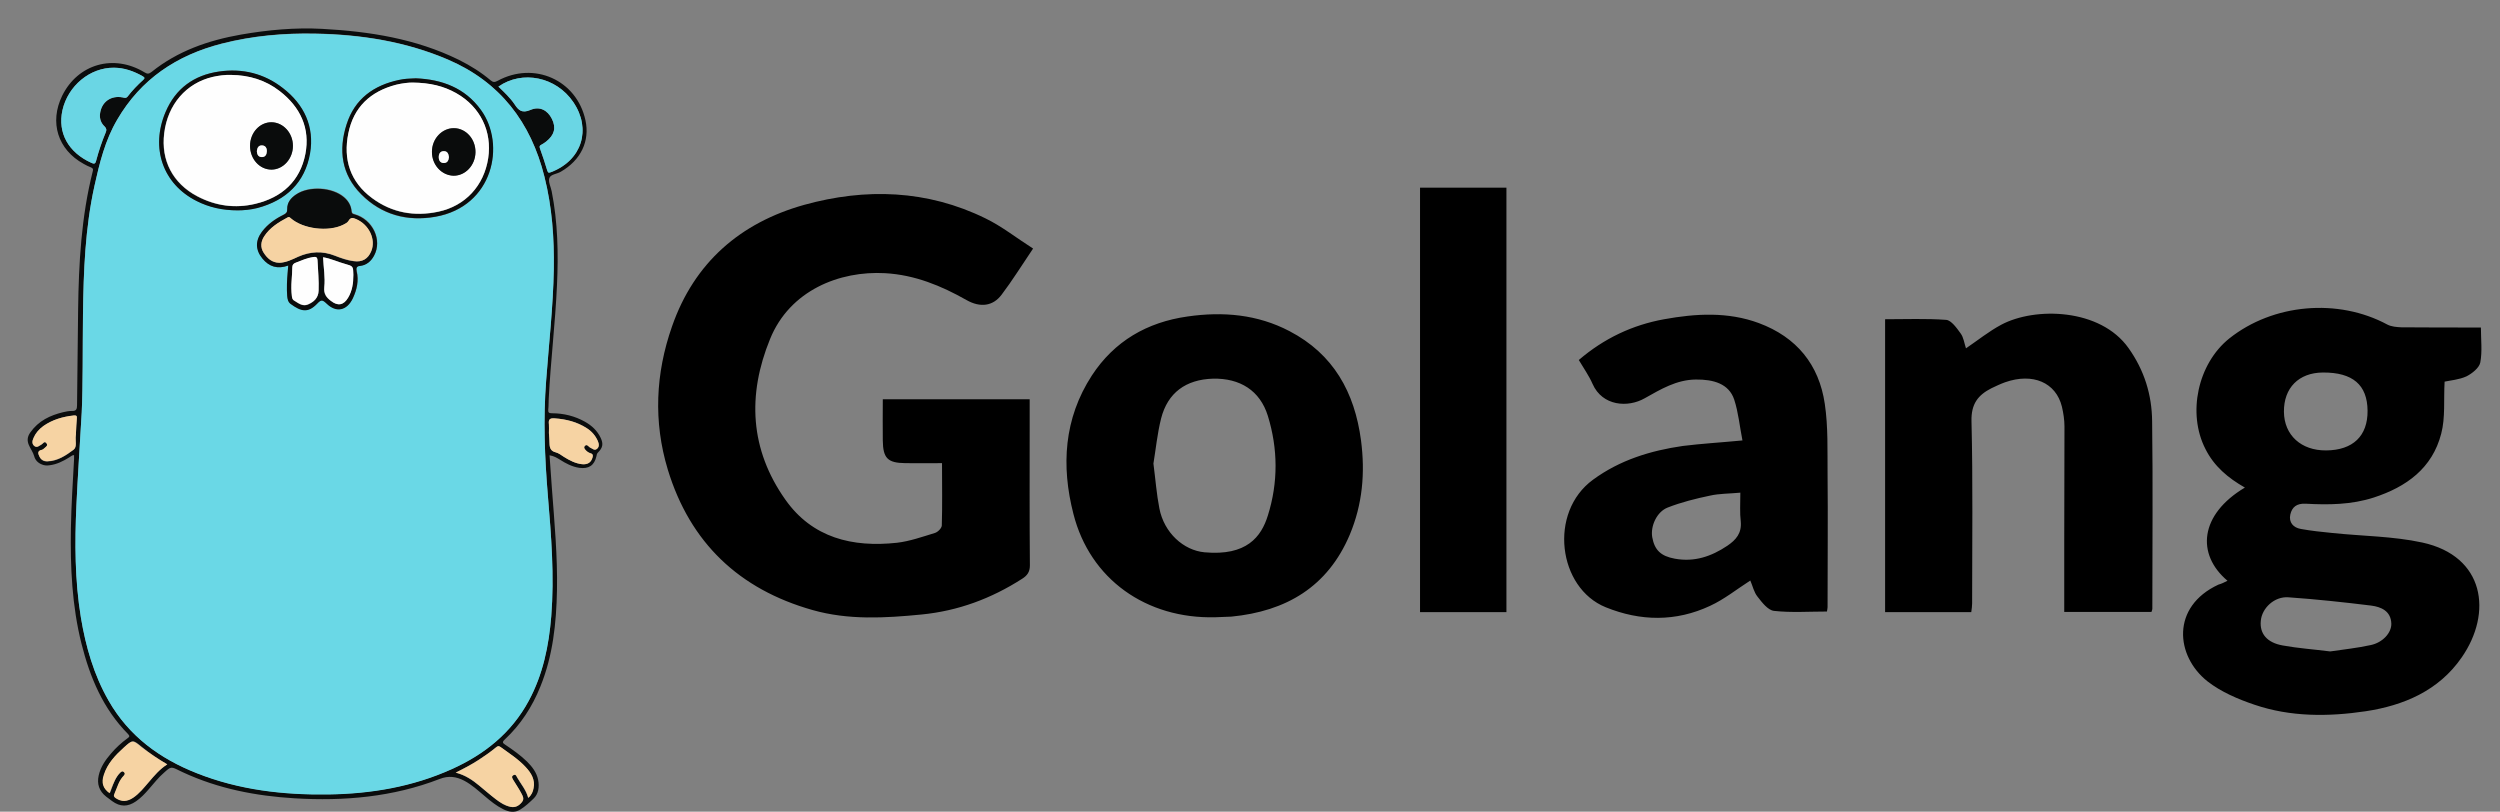 <svg width="154" height="50" viewBox="0 0 154 50" fill="none" xmlns="http://www.w3.org/2000/svg">
<rect x="0" y="0" width="154" height="50" fill="#808080" stroke="none"/>
<g clip-path="url(#clip0_49_339)">
<path d="M33.852 28.046C33.904 28.726 33.944 29.406 33.996 30.073C34.153 32.165 34.349 34.257 34.31 36.362C34.27 38.389 34.061 40.389 33.29 42.285C32.793 43.528 32.074 44.639 31.093 45.554C30.91 45.724 30.975 45.776 31.132 45.881C31.603 46.195 32.061 46.522 32.466 46.914C32.78 47.228 33.054 47.581 33.146 48.025C33.237 48.47 33.172 48.914 32.858 49.202C32.61 49.438 32.348 49.686 32.048 49.869C31.695 50.091 31.328 50.013 30.988 49.843C30.57 49.634 30.217 49.346 29.864 49.045C29.459 48.705 29.066 48.339 28.596 48.091C28.112 47.842 27.641 47.764 27.079 47.986C24.202 49.098 21.195 49.359 18.148 49.176C15.769 49.032 13.454 48.588 11.284 47.581C11.206 47.542 11.127 47.502 11.036 47.463C10.539 47.215 10.526 47.215 10.107 47.594C9.754 47.895 9.48 48.261 9.166 48.614C8.93 48.888 8.682 49.15 8.381 49.359C7.871 49.712 7.401 49.712 6.904 49.346C6.786 49.255 6.655 49.163 6.538 49.071C6.106 48.731 5.962 48.287 6.08 47.764C6.198 47.241 6.498 46.809 6.838 46.417C7.139 46.064 7.479 45.75 7.858 45.476C7.963 45.397 8.015 45.358 7.897 45.227C6.355 43.671 5.544 41.736 5.021 39.657C4.433 37.317 4.328 34.937 4.367 32.544C4.393 31.119 4.485 29.694 4.563 28.269V28.033C4.433 28.033 4.354 28.125 4.263 28.177C3.883 28.412 3.491 28.609 3.047 28.661C2.877 28.687 2.72 28.674 2.576 28.609C2.34 28.517 2.171 28.347 2.105 28.099C1.974 27.615 1.438 27.236 1.87 26.634C2.38 25.915 3.086 25.588 3.883 25.392C4.053 25.353 4.236 25.314 4.419 25.314C4.694 25.327 4.746 25.209 4.746 24.961C4.759 22.999 4.799 21.025 4.812 19.064C4.851 16.2 5.008 13.35 5.714 10.552C5.753 10.421 5.727 10.355 5.583 10.303C5.439 10.251 5.295 10.172 5.152 10.094C3.556 9.218 3.033 7.531 3.831 5.897C4.799 3.935 7.008 3.308 8.904 4.458C9.074 4.563 9.166 4.563 9.336 4.432C10.944 3.138 12.84 2.484 14.841 2.131C16.501 1.843 18.175 1.687 19.848 1.778C22.751 1.935 25.614 2.38 28.269 3.687C28.975 4.04 29.629 4.445 30.23 4.955C30.374 5.073 30.479 5.073 30.648 4.981C32.898 3.752 35.526 4.929 36.062 7.4C36.349 8.695 35.774 9.872 34.545 10.578C34.31 10.722 33.917 10.735 33.839 10.97C33.761 11.205 33.93 11.506 33.983 11.781C34.362 13.69 34.401 15.625 34.31 17.573C34.205 19.927 33.917 22.254 33.8 24.595C33.787 24.804 33.8 25.013 33.773 25.222C33.761 25.405 33.8 25.457 33.996 25.457C34.715 25.457 35.408 25.627 36.036 25.98C36.454 26.216 36.794 26.53 37.003 26.974C37.173 27.34 37.134 27.576 36.846 27.863C36.768 27.942 36.755 28.007 36.742 28.099C36.611 28.674 36.271 28.896 35.682 28.818C35.238 28.752 34.846 28.543 34.48 28.308C34.323 28.216 34.127 28.086 33.852 28.046ZM5.034 25.405C4.903 27.667 4.786 29.393 4.707 31.119C4.603 33.433 4.616 35.735 4.982 38.023C5.282 39.827 5.779 41.566 6.695 43.161C7.937 45.332 9.833 46.718 12.121 47.62C14.723 48.653 17.456 48.967 20.241 48.928C22.869 48.888 25.418 48.457 27.824 47.372C29.838 46.456 31.512 45.136 32.571 43.161C33.447 41.54 33.8 39.775 33.957 37.957C34.153 35.46 33.957 32.976 33.747 30.505C33.551 28.151 33.46 25.797 33.643 23.431C33.813 21.143 34.074 18.867 34.114 16.579C34.153 14.657 34.009 12.748 33.538 10.879C32.701 7.531 30.805 5.047 27.589 3.661C24.987 2.549 22.228 2.118 19.43 2.066C17.495 2.026 15.56 2.196 13.664 2.68C10.892 3.399 8.682 4.864 7.218 7.374C6.485 8.643 6.132 10.042 5.819 11.454C5.243 14.056 5.139 16.71 5.112 19.351C5.086 21.561 5.112 23.758 5.034 25.405ZM7.021 4.171C5.544 4.158 4.184 5.282 3.844 6.799C3.543 8.185 4.21 9.388 5.622 10.029C5.792 10.107 5.871 10.107 5.923 9.898C6.08 9.309 6.276 8.721 6.511 8.159C6.577 8.015 6.564 7.91 6.446 7.793C6.237 7.583 6.132 7.335 6.158 7.034C6.224 6.302 6.812 5.858 7.558 6.001C7.675 6.028 7.767 6.067 7.871 5.936C8.146 5.57 8.473 5.23 8.813 4.929C8.93 4.825 8.917 4.772 8.787 4.694C8.237 4.393 7.662 4.184 7.021 4.171ZM30.701 5.335C31.054 5.674 31.42 6.014 31.695 6.42C31.943 6.799 32.165 6.982 32.675 6.773C33.251 6.524 33.734 6.799 33.996 7.322C34.27 7.871 34.153 8.316 33.643 8.721C33.551 8.799 33.447 8.865 33.342 8.917C33.224 8.969 33.224 9.035 33.264 9.153C33.42 9.597 33.577 10.042 33.708 10.499C33.761 10.656 33.813 10.643 33.944 10.604C35.839 9.885 36.454 7.976 35.316 6.289C34.257 4.733 32.178 4.302 30.701 5.335ZM28.073 47.594C28.648 47.751 29.093 48.052 29.511 48.392C29.851 48.666 30.191 48.967 30.531 49.228C30.805 49.438 31.08 49.634 31.433 49.699C31.734 49.764 31.956 49.647 32.139 49.411C32.322 49.202 32.191 49.006 32.087 48.836C31.943 48.562 31.76 48.313 31.603 48.038C31.551 47.947 31.472 47.829 31.616 47.751C31.76 47.659 31.799 47.79 31.852 47.895C32.074 48.3 32.401 48.653 32.531 49.15C32.741 48.967 32.819 48.771 32.858 48.548C32.963 48.012 32.714 47.62 32.374 47.254C31.917 46.757 31.355 46.404 30.819 46.012C30.701 45.92 30.622 45.986 30.531 46.051C30.191 46.339 29.825 46.587 29.459 46.822C29.04 47.097 28.583 47.332 28.073 47.594ZM10.303 47.084C9.741 46.757 9.218 46.404 8.747 46.012C8.185 45.554 8.185 45.541 7.649 46.038C7.126 46.509 6.642 47.019 6.42 47.712C6.263 48.209 6.368 48.562 6.773 48.849C6.812 48.758 6.851 48.666 6.878 48.575C7.008 48.221 7.139 47.855 7.427 47.581C7.492 47.516 7.571 47.463 7.662 47.555C7.728 47.633 7.714 47.699 7.649 47.764C7.348 48.078 7.244 48.496 7.074 48.875C7.008 49.019 7.035 49.084 7.165 49.163C7.492 49.372 7.845 49.372 8.211 49.137C8.604 48.875 8.878 48.509 9.192 48.156C9.506 47.777 9.833 47.385 10.303 47.084ZM33.813 26.673C33.826 26.87 33.852 27.118 33.852 27.366C33.865 27.628 33.957 27.798 34.231 27.863C34.414 27.902 34.571 28.033 34.728 28.138C35.081 28.36 35.447 28.543 35.866 28.596C36.193 28.622 36.402 28.491 36.493 28.203C36.532 28.059 36.545 27.955 36.362 27.916C36.232 27.889 36.127 27.798 36.049 27.693C35.983 27.615 35.944 27.536 36.036 27.458C36.114 27.38 36.179 27.419 36.245 27.484C36.284 27.523 36.31 27.563 36.362 27.576C36.493 27.628 36.611 27.785 36.768 27.654C36.938 27.523 36.898 27.353 36.833 27.183C36.689 26.843 36.454 26.569 36.14 26.373C35.552 25.98 34.885 25.823 34.179 25.771C33.865 25.745 33.773 25.837 33.813 26.137C33.826 26.294 33.813 26.464 33.813 26.673ZM4.681 26.634C4.694 26.36 4.707 26.072 4.733 25.797C4.746 25.654 4.733 25.575 4.55 25.601C3.87 25.667 3.23 25.85 2.667 26.255C2.406 26.438 2.184 26.686 2.066 26.987C1.987 27.157 1.948 27.34 2.118 27.484C2.288 27.615 2.419 27.458 2.55 27.393C2.654 27.34 2.733 27.144 2.863 27.314C2.981 27.471 2.798 27.549 2.707 27.641C2.667 27.68 2.628 27.706 2.576 27.72C2.288 27.785 2.34 27.955 2.432 28.138C2.537 28.334 2.694 28.439 2.916 28.425C3.556 28.412 4.066 28.059 4.537 27.706C4.759 27.536 4.629 27.144 4.668 26.857C4.681 26.778 4.681 26.7 4.681 26.634Z" fill="#0A0C0C"/>
<path d="M5.034 25.405C5.112 23.758 5.086 21.548 5.112 19.351C5.152 16.697 5.243 14.056 5.819 11.454C6.132 10.041 6.472 8.629 7.218 7.374C8.682 4.864 10.892 3.399 13.664 2.693C15.56 2.209 17.482 2.039 19.43 2.079C22.241 2.131 24.987 2.562 27.589 3.674C30.805 5.047 32.701 7.531 33.538 10.891C34.009 12.761 34.14 14.67 34.114 16.592C34.074 18.881 33.813 21.156 33.643 23.444C33.46 25.81 33.551 28.164 33.747 30.517C33.957 33.002 34.153 35.486 33.957 37.97C33.813 39.788 33.447 41.553 32.571 43.174C31.498 45.162 29.838 46.482 27.824 47.385C25.418 48.47 22.869 48.901 20.241 48.941C17.456 48.98 14.723 48.666 12.121 47.633C9.833 46.731 7.937 45.345 6.695 43.174C5.779 41.579 5.282 39.84 4.982 38.036C4.603 35.748 4.603 33.433 4.707 31.132C4.786 29.406 4.903 27.68 5.034 25.405ZM17.756 16.357C17.743 16.514 17.73 16.645 17.73 16.775C17.691 17.259 17.665 17.73 17.704 18.214C17.717 18.397 17.756 18.58 17.913 18.697C18.554 19.168 18.985 19.273 19.548 18.684C19.796 18.423 19.888 18.436 20.123 18.671C20.724 19.247 21.378 19.116 21.744 18.357C21.993 17.821 22.123 17.272 21.98 16.671C21.953 16.54 21.94 16.383 22.189 16.357C22.594 16.318 22.869 16.082 23.052 15.729C23.575 14.775 22.973 13.493 21.849 13.18C21.731 13.14 21.679 13.114 21.666 12.983C21.627 12.643 21.47 12.356 21.208 12.134C20.489 11.506 19.038 11.414 18.24 11.964C17.926 12.173 17.704 12.46 17.704 12.853C17.704 13.049 17.639 13.127 17.482 13.206C16.972 13.467 16.501 13.794 16.148 14.252C15.73 14.814 15.743 15.389 16.174 15.899C16.579 16.435 17.089 16.592 17.756 16.357ZM14.644 12.957C15.011 12.957 15.429 12.918 15.847 12.813C17.612 12.356 18.776 11.245 19.09 9.44C19.378 7.806 18.724 6.446 17.416 5.426C16.253 4.524 14.919 4.197 13.481 4.406C11.951 4.628 10.813 5.439 10.199 6.89C9.257 9.113 10.042 11.323 12.108 12.369C12.879 12.761 13.703 12.957 14.644 12.957ZM25.614 4.824C25.405 4.838 25.222 4.838 25.039 4.864C24.895 4.877 24.738 4.89 24.595 4.929C23.013 5.256 21.836 6.093 21.339 7.675C20.829 9.257 21.038 10.761 22.241 11.977C23.496 13.245 25.078 13.663 26.804 13.363C30.387 12.735 31.159 8.904 29.616 6.786C28.635 5.4 27.21 4.89 25.614 4.824Z" fill="#6AD8E6"/>
<path d="M7.021 4.171C7.662 4.171 8.237 4.38 8.787 4.694C8.917 4.772 8.944 4.812 8.813 4.929C8.473 5.243 8.146 5.57 7.871 5.936C7.767 6.067 7.675 6.028 7.558 6.002C6.825 5.858 6.237 6.289 6.158 7.035C6.132 7.335 6.224 7.597 6.446 7.793C6.564 7.911 6.577 8.015 6.512 8.159C6.276 8.721 6.08 9.31 5.923 9.898C5.871 10.107 5.792 10.107 5.622 10.029C4.21 9.388 3.543 8.185 3.844 6.799C4.184 5.282 5.544 4.158 7.021 4.171ZM30.701 5.335C32.178 4.302 34.257 4.733 35.316 6.289C36.454 7.963 35.839 9.885 33.944 10.604C33.813 10.656 33.761 10.669 33.708 10.499C33.577 10.042 33.42 9.597 33.264 9.153C33.224 9.035 33.224 8.97 33.342 8.917C33.447 8.865 33.551 8.787 33.643 8.721C34.153 8.316 34.27 7.871 33.996 7.322C33.734 6.786 33.237 6.525 32.675 6.773C32.165 6.995 31.943 6.812 31.695 6.42C31.42 6.015 31.054 5.675 30.701 5.335Z" fill="#6AD6E4"/>
<path d="M28.073 47.594C28.583 47.346 29.04 47.097 29.472 46.823C29.838 46.587 30.204 46.326 30.544 46.051C30.636 45.973 30.701 45.921 30.832 46.012C31.368 46.404 31.93 46.758 32.388 47.254C32.727 47.62 32.976 48.026 32.871 48.549C32.832 48.771 32.754 48.967 32.544 49.15C32.414 48.653 32.1 48.3 31.864 47.895C31.812 47.803 31.773 47.673 31.629 47.751C31.485 47.83 31.564 47.947 31.616 48.039C31.773 48.3 31.956 48.562 32.1 48.837C32.191 49.02 32.322 49.203 32.152 49.412C31.969 49.634 31.747 49.765 31.446 49.699C31.106 49.621 30.819 49.438 30.544 49.229C30.191 48.967 29.864 48.666 29.524 48.392C29.106 48.039 28.661 47.738 28.073 47.594ZM10.303 47.084C9.833 47.385 9.506 47.777 9.166 48.17C8.865 48.523 8.577 48.889 8.185 49.15C7.819 49.399 7.479 49.399 7.139 49.176C7.021 49.098 6.982 49.033 7.048 48.889C7.218 48.51 7.309 48.091 7.623 47.777C7.688 47.712 7.701 47.633 7.636 47.568C7.544 47.477 7.479 47.529 7.401 47.594C7.126 47.869 6.995 48.235 6.851 48.588C6.812 48.68 6.786 48.771 6.747 48.863C6.342 48.575 6.224 48.222 6.394 47.725C6.616 47.032 7.1 46.522 7.623 46.051C8.159 45.568 8.172 45.568 8.721 46.025C9.218 46.404 9.741 46.758 10.303 47.084ZM33.813 26.674C33.813 26.451 33.826 26.295 33.813 26.138C33.773 25.837 33.865 25.745 34.179 25.772C34.885 25.824 35.539 25.994 36.14 26.373C36.454 26.569 36.689 26.844 36.833 27.184C36.898 27.341 36.925 27.524 36.768 27.654C36.611 27.772 36.493 27.628 36.362 27.576C36.323 27.563 36.284 27.511 36.245 27.485C36.179 27.419 36.114 27.393 36.036 27.458C35.957 27.537 35.983 27.615 36.049 27.694C36.14 27.798 36.245 27.877 36.362 27.916C36.545 27.968 36.532 28.073 36.493 28.204C36.402 28.491 36.206 28.622 35.866 28.596C35.447 28.557 35.081 28.36 34.728 28.138C34.571 28.034 34.414 27.916 34.231 27.864C33.957 27.798 33.865 27.628 33.852 27.367C33.852 27.118 33.826 26.87 33.813 26.674ZM4.681 26.635C4.681 26.7 4.681 26.778 4.668 26.844C4.629 27.131 4.759 27.524 4.537 27.694C4.066 28.047 3.556 28.387 2.916 28.413C2.694 28.413 2.524 28.321 2.432 28.125C2.34 27.942 2.288 27.759 2.576 27.707C2.628 27.694 2.667 27.668 2.707 27.628C2.798 27.537 2.981 27.458 2.864 27.301C2.733 27.131 2.654 27.328 2.55 27.38C2.419 27.445 2.288 27.602 2.118 27.471C1.948 27.341 1.987 27.145 2.066 26.974C2.197 26.674 2.406 26.438 2.667 26.242C3.23 25.85 3.87 25.667 4.55 25.588C4.733 25.576 4.746 25.641 4.733 25.785C4.707 26.072 4.694 26.36 4.681 26.635Z" fill="#F6D3A3"/>
<path d="M17.756 16.358C17.102 16.593 16.579 16.436 16.161 15.926C15.73 15.403 15.716 14.828 16.135 14.278C16.488 13.808 16.959 13.481 17.469 13.232C17.625 13.154 17.704 13.076 17.691 12.879C17.678 12.487 17.913 12.2 18.227 11.99C19.025 11.441 20.476 11.533 21.195 12.16C21.457 12.383 21.627 12.67 21.653 13.01C21.666 13.154 21.718 13.18 21.836 13.206C22.96 13.52 23.562 14.802 23.039 15.756C22.856 16.096 22.568 16.344 22.176 16.384C21.94 16.397 21.94 16.554 21.966 16.697C22.11 17.299 21.98 17.848 21.731 18.384C21.365 19.142 20.711 19.286 20.11 18.698C19.861 18.463 19.783 18.45 19.535 18.711C18.972 19.299 18.541 19.195 17.9 18.724C17.743 18.606 17.704 18.423 17.691 18.24C17.652 17.756 17.678 17.273 17.717 16.802C17.73 16.645 17.743 16.514 17.756 16.358ZM17.207 16.188C17.625 16.174 17.992 15.978 18.371 15.821C19.116 15.495 19.848 15.455 20.62 15.756C20.999 15.913 21.391 16.044 21.797 16.096C22.306 16.161 22.673 15.952 22.869 15.481C23.169 14.762 22.738 13.847 21.94 13.507C21.757 13.429 21.6 13.376 21.47 13.612C21.404 13.729 21.261 13.795 21.13 13.86C20.227 14.305 18.685 14.108 17.913 13.455C17.848 13.402 17.809 13.35 17.717 13.402C17.155 13.703 16.619 14.03 16.266 14.579C16.056 14.893 16.03 15.246 16.239 15.573C16.462 15.913 16.75 16.188 17.207 16.188ZM17.965 17.26C17.939 17.587 17.939 17.913 17.979 18.253C17.992 18.371 18.031 18.476 18.122 18.528C18.384 18.685 18.645 18.907 18.972 18.763C19.338 18.606 19.613 18.358 19.626 17.913C19.652 17.286 19.587 16.671 19.561 16.057C19.548 15.835 19.456 15.821 19.286 15.848C18.92 15.9 18.58 16.057 18.227 16.188C18.07 16.24 18.005 16.318 18.005 16.488C18.005 16.737 17.979 16.998 17.965 17.26ZM19.901 15.848C19.927 16.475 20.044 17.09 19.966 17.691C19.914 18.096 20.097 18.332 20.384 18.541C20.803 18.868 21.156 18.803 21.43 18.345C21.692 17.913 21.757 17.43 21.757 16.933C21.757 16.397 21.744 16.397 21.234 16.253C20.803 16.135 20.384 15.926 19.901 15.848ZM14.644 12.958C13.703 12.958 12.879 12.775 12.108 12.383C10.029 11.337 9.257 9.114 10.199 6.904C10.813 5.453 11.951 4.629 13.494 4.407C14.932 4.197 16.279 4.524 17.429 5.427C18.737 6.433 19.378 7.806 19.103 9.441C18.789 11.245 17.625 12.343 15.86 12.814C15.442 12.919 15.011 12.958 14.644 12.958ZM14.239 4.616C13.86 4.603 13.481 4.655 13.101 4.747C11.454 5.139 10.316 6.446 10.107 8.212C9.898 9.885 10.63 11.297 12.134 12.095C13.271 12.696 14.474 12.853 15.716 12.566C17.364 12.173 18.475 11.167 18.802 9.493C19.116 7.911 18.488 6.603 17.22 5.623C16.357 4.93 15.35 4.629 14.239 4.616ZM25.614 4.825C27.21 4.89 28.635 5.4 29.629 6.773C31.172 8.891 30.387 12.723 26.817 13.35C25.091 13.651 23.509 13.232 22.254 11.964C21.038 10.748 20.842 9.245 21.352 7.662C21.849 6.093 23.026 5.243 24.608 4.917C24.752 4.89 24.909 4.864 25.052 4.851C25.222 4.838 25.392 4.838 25.614 4.825ZM25.418 5.087C25.183 5.073 24.778 5.126 24.398 5.23C22.829 5.636 21.784 6.603 21.457 8.225C21.13 9.833 21.574 11.219 22.921 12.213C24.137 13.115 25.523 13.363 27 13.049C28.661 12.696 29.812 11.454 30.073 9.754C30.322 8.107 29.589 6.59 28.112 5.753C27.327 5.309 26.477 5.1 25.418 5.087Z" fill="#0A0C0C"/>
<path d="M17.207 16.187C16.75 16.174 16.462 15.912 16.239 15.559C16.03 15.232 16.07 14.879 16.266 14.566C16.619 14.017 17.155 13.69 17.717 13.389C17.822 13.337 17.848 13.389 17.913 13.441C18.672 14.108 20.214 14.291 21.13 13.847C21.261 13.781 21.404 13.716 21.47 13.598C21.6 13.363 21.757 13.415 21.94 13.493C22.738 13.833 23.169 14.749 22.869 15.468C22.673 15.952 22.306 16.161 21.797 16.082C21.391 16.03 20.999 15.886 20.62 15.742C19.861 15.442 19.116 15.481 18.371 15.808C17.992 15.991 17.625 16.174 17.207 16.187Z" fill="#F6D3A3"/>
<path d="M17.965 17.259C17.979 16.998 18.005 16.736 18.005 16.475C18.005 16.305 18.083 16.226 18.227 16.174C18.567 16.043 18.907 15.886 19.286 15.834C19.456 15.808 19.548 15.821 19.561 16.043C19.587 16.658 19.652 17.285 19.626 17.9C19.613 18.344 19.338 18.593 18.972 18.75C18.645 18.893 18.384 18.671 18.122 18.514C18.018 18.462 17.992 18.357 17.979 18.24C17.939 17.913 17.939 17.586 17.965 17.259ZM19.901 15.847C20.384 15.925 20.803 16.135 21.247 16.252C21.757 16.396 21.757 16.396 21.77 16.932C21.77 17.429 21.705 17.913 21.444 18.344C21.169 18.802 20.816 18.867 20.398 18.541C20.11 18.331 19.94 18.096 19.979 17.691C20.044 17.089 19.927 16.475 19.901 15.847ZM14.239 4.615C15.337 4.628 16.357 4.929 17.233 5.609C18.502 6.59 19.116 7.897 18.815 9.479C18.488 11.153 17.377 12.16 15.73 12.552C14.487 12.853 13.284 12.683 12.147 12.081C10.643 11.284 9.911 9.872 10.12 8.198C10.343 6.433 11.467 5.112 13.114 4.733C13.481 4.655 13.86 4.602 14.239 4.615ZM15.403 8.982C15.403 9.793 15.991 10.447 16.723 10.447C17.442 10.447 18.057 9.78 18.044 8.982C18.044 8.198 17.456 7.544 16.736 7.531C16.017 7.518 15.403 8.172 15.403 8.982ZM25.418 5.086C26.491 5.099 27.327 5.295 28.112 5.74C29.589 6.577 30.322 8.093 30.073 9.741C29.812 11.441 28.661 12.683 27 13.036C25.523 13.35 24.137 13.101 22.921 12.199C21.574 11.205 21.13 9.819 21.457 8.211C21.784 6.59 22.816 5.635 24.398 5.217C24.778 5.125 25.183 5.086 25.418 5.086ZM26.608 9.349C26.608 10.146 27.197 10.8 27.929 10.813C28.661 10.826 29.276 10.185 29.289 9.375C29.302 8.564 28.7 7.897 27.955 7.884C27.21 7.897 26.608 8.551 26.608 9.349Z" fill="#FEFEFE"/>
<path d="M15.403 8.983C15.403 8.172 16.004 7.518 16.736 7.531C17.456 7.545 18.044 8.198 18.044 8.983C18.044 9.78 17.442 10.447 16.723 10.447C15.991 10.447 15.403 9.793 15.403 8.983ZM15.821 9.31C15.834 9.519 15.913 9.676 16.135 9.676C16.344 9.676 16.436 9.519 16.436 9.336C16.449 9.14 16.37 8.97 16.148 8.957C15.913 8.944 15.834 9.114 15.821 9.31ZM26.608 9.349C26.608 8.551 27.223 7.898 27.955 7.898C28.7 7.898 29.302 8.564 29.289 9.388C29.276 10.186 28.661 10.839 27.929 10.826C27.197 10.8 26.595 10.146 26.608 9.349ZM27.654 9.676C27.641 9.48 27.563 9.31 27.34 9.31C27.118 9.31 27.027 9.467 27.027 9.676C27.027 9.872 27.118 10.029 27.34 10.042C27.563 10.042 27.628 9.872 27.654 9.676Z" fill="#0A0C0C"/>
<path d="M15.821 9.31C15.847 9.114 15.926 8.944 16.148 8.957C16.37 8.97 16.449 9.14 16.436 9.336C16.423 9.519 16.344 9.676 16.135 9.676C15.9 9.676 15.834 9.506 15.821 9.31ZM27.654 9.676C27.641 9.872 27.563 10.042 27.34 10.042C27.118 10.042 27.027 9.885 27.027 9.676C27.027 9.48 27.118 9.31 27.34 9.31C27.563 9.31 27.628 9.48 27.654 9.676Z" fill="#FEFEFE"/>
<path d="M54.38 24.595H63.428V26.138C63.428 29.04 63.415 31.93 63.441 34.833C63.441 35.238 63.271 35.46 62.958 35.656C61.062 36.872 59.022 37.631 56.773 37.853C54.511 38.075 52.262 38.206 50.052 37.578C45.528 36.297 42.508 33.434 41.135 28.923C40.246 25.981 40.377 23.013 41.396 20.11C42.769 16.161 45.62 13.716 49.542 12.618C53.321 11.572 57.113 11.689 60.709 13.454C61.729 13.951 62.631 14.671 63.638 15.311C62.931 16.357 62.356 17.286 61.702 18.149C61.166 18.868 60.382 18.959 59.545 18.488C57.976 17.599 56.355 16.933 54.524 16.828C51.713 16.671 48.653 17.887 47.437 20.881C46.025 24.333 46.195 27.694 48.379 30.779C50.039 33.133 52.511 33.734 55.256 33.434C56.041 33.342 56.812 33.068 57.584 32.832C57.767 32.78 58.002 32.544 58.015 32.374C58.054 31.119 58.028 29.864 58.028 28.53C57.231 28.53 56.498 28.543 55.766 28.53C54.681 28.517 54.393 28.23 54.38 27.131C54.367 26.321 54.38 25.497 54.38 24.595ZM137.212 35.774C135.277 34.14 135.499 31.695 138.285 30.034C137.252 29.446 136.389 28.727 135.853 27.654C134.728 25.458 135.382 22.411 137.317 20.855C140.024 18.698 144.025 18.358 147.058 19.992C147.306 20.123 147.633 20.149 147.921 20.162C149.529 20.175 151.138 20.175 152.824 20.175C152.824 20.921 152.916 21.64 152.785 22.333C152.72 22.66 152.275 23.013 151.935 23.183C151.478 23.392 150.941 23.431 150.588 23.509C150.523 24.634 150.641 25.719 150.379 26.713C149.83 28.844 148.235 29.995 146.221 30.649C144.848 31.093 143.436 31.106 142.024 31.028C141.475 31.002 141.187 31.237 141.083 31.695C140.978 32.178 141.266 32.505 141.736 32.584C142.377 32.701 143.018 32.767 143.672 32.832C145.528 33.028 147.411 33.028 149.215 33.42C153.06 34.257 153.556 37.748 151.634 40.507C150.222 42.547 148.065 43.462 145.711 43.815C143.423 44.155 141.096 44.168 138.873 43.41C137.866 43.07 136.82 42.626 135.983 41.972C134.009 40.416 133.721 37.369 136.663 36.009C136.859 35.957 137.003 35.879 137.212 35.774ZM143.541 40.128C144.338 40.011 145.201 39.919 146.038 39.736C146.783 39.579 147.32 38.977 147.306 38.415C147.28 37.631 146.666 37.382 146.064 37.304C144.365 37.095 142.665 36.912 140.965 36.794C140.102 36.729 139.331 37.461 139.265 38.245C139.187 39.03 139.644 39.592 140.625 39.762C141.553 39.932 142.508 39.997 143.541 40.128ZM143.292 27.746C144.94 27.733 145.855 26.857 145.842 25.301C145.829 23.706 144.927 22.934 143.083 22.947C141.606 22.96 140.677 23.889 140.69 25.366C140.703 26.804 141.749 27.759 143.292 27.746ZM121.43 37.709H116.122V19.665C117.39 19.665 118.645 19.613 119.888 19.704C120.201 19.731 120.541 20.215 120.777 20.541C120.96 20.79 120.999 21.143 121.104 21.457C121.836 20.96 122.516 20.411 123.274 20.005C125.353 18.894 129.38 18.985 131.119 21.444C132.087 22.803 132.558 24.32 132.571 25.954C132.623 29.812 132.584 33.656 132.584 37.513C132.584 37.552 132.558 37.592 132.531 37.696H127.157V33.381C127.157 31.015 127.171 28.635 127.171 26.268C127.171 25.863 127.105 25.445 127.014 25.052C126.648 23.562 125.222 22.947 123.509 23.549C123.222 23.653 122.947 23.784 122.673 23.915C121.849 24.333 121.417 24.882 121.444 25.941C121.535 29.681 121.483 33.434 121.483 37.173C121.483 37.343 121.457 37.5 121.43 37.709ZM74.856 38.023C70.607 38.128 67.142 35.682 66.122 31.655C65.364 28.7 65.534 25.785 67.259 23.13C68.645 21.012 70.659 19.848 73.156 19.495C75.34 19.181 77.458 19.365 79.433 20.398C82.139 21.81 83.447 24.163 83.839 27.131C84.1 29.132 83.93 31.067 83.146 32.937C81.786 36.153 79.223 37.657 75.85 37.984C75.51 37.997 75.183 38.01 74.856 38.023ZM71.051 28.556C71.182 29.563 71.247 30.452 71.417 31.315C71.705 32.819 72.908 33.904 74.202 34.022C76.791 34.257 77.694 33.068 78.099 31.76C78.74 29.72 78.727 27.654 78.099 25.615C77.615 24.059 76.386 23.287 74.712 23.326C73.052 23.379 71.927 24.189 71.522 25.785C71.287 26.726 71.195 27.694 71.051 28.556ZM107.335 27.131C107.165 26.281 107.087 25.405 106.825 24.608C106.498 23.64 105.557 23.366 104.459 23.379C103.269 23.392 102.301 23.98 101.321 24.529C100.275 25.131 98.706 25.013 98.104 23.653C97.882 23.143 97.555 22.686 97.254 22.176C98.81 20.842 100.562 20.018 102.51 19.665C104.459 19.312 106.433 19.195 108.342 19.901C110.669 20.764 112.055 22.463 112.408 24.882C112.618 26.294 112.565 27.746 112.578 29.171C112.605 31.917 112.578 34.663 112.578 37.408C112.578 37.487 112.552 37.578 112.539 37.67C111.428 37.67 110.343 37.748 109.283 37.631C108.904 37.592 108.538 37.108 108.264 36.755C108.041 36.48 107.963 36.088 107.819 35.761C106.982 36.297 106.224 36.912 105.348 37.317C103.23 38.311 101.046 38.272 98.915 37.408C95.973 36.219 95.371 31.564 98.13 29.55C99.791 28.334 101.674 27.759 103.661 27.471C104.812 27.327 105.962 27.262 107.335 27.131ZM107.205 30.348C106.525 30.413 105.91 30.4 105.335 30.531C104.459 30.714 103.57 30.936 102.733 31.263C102.053 31.525 101.661 32.414 101.778 33.094C101.922 33.891 102.314 34.257 103.164 34.414C104.367 34.636 105.413 34.283 106.407 33.617C106.943 33.251 107.296 32.845 107.231 32.126C107.165 31.59 107.205 31.041 107.205 30.348ZM87.474 11.559H92.796V37.709H87.474V11.559Z" fill="black"/>
</g>
<defs>
<clipPath id="clip0_49_339">
<rect width="153.243" height="50" fill="white"/>
</clipPath>
</defs>
</svg>
